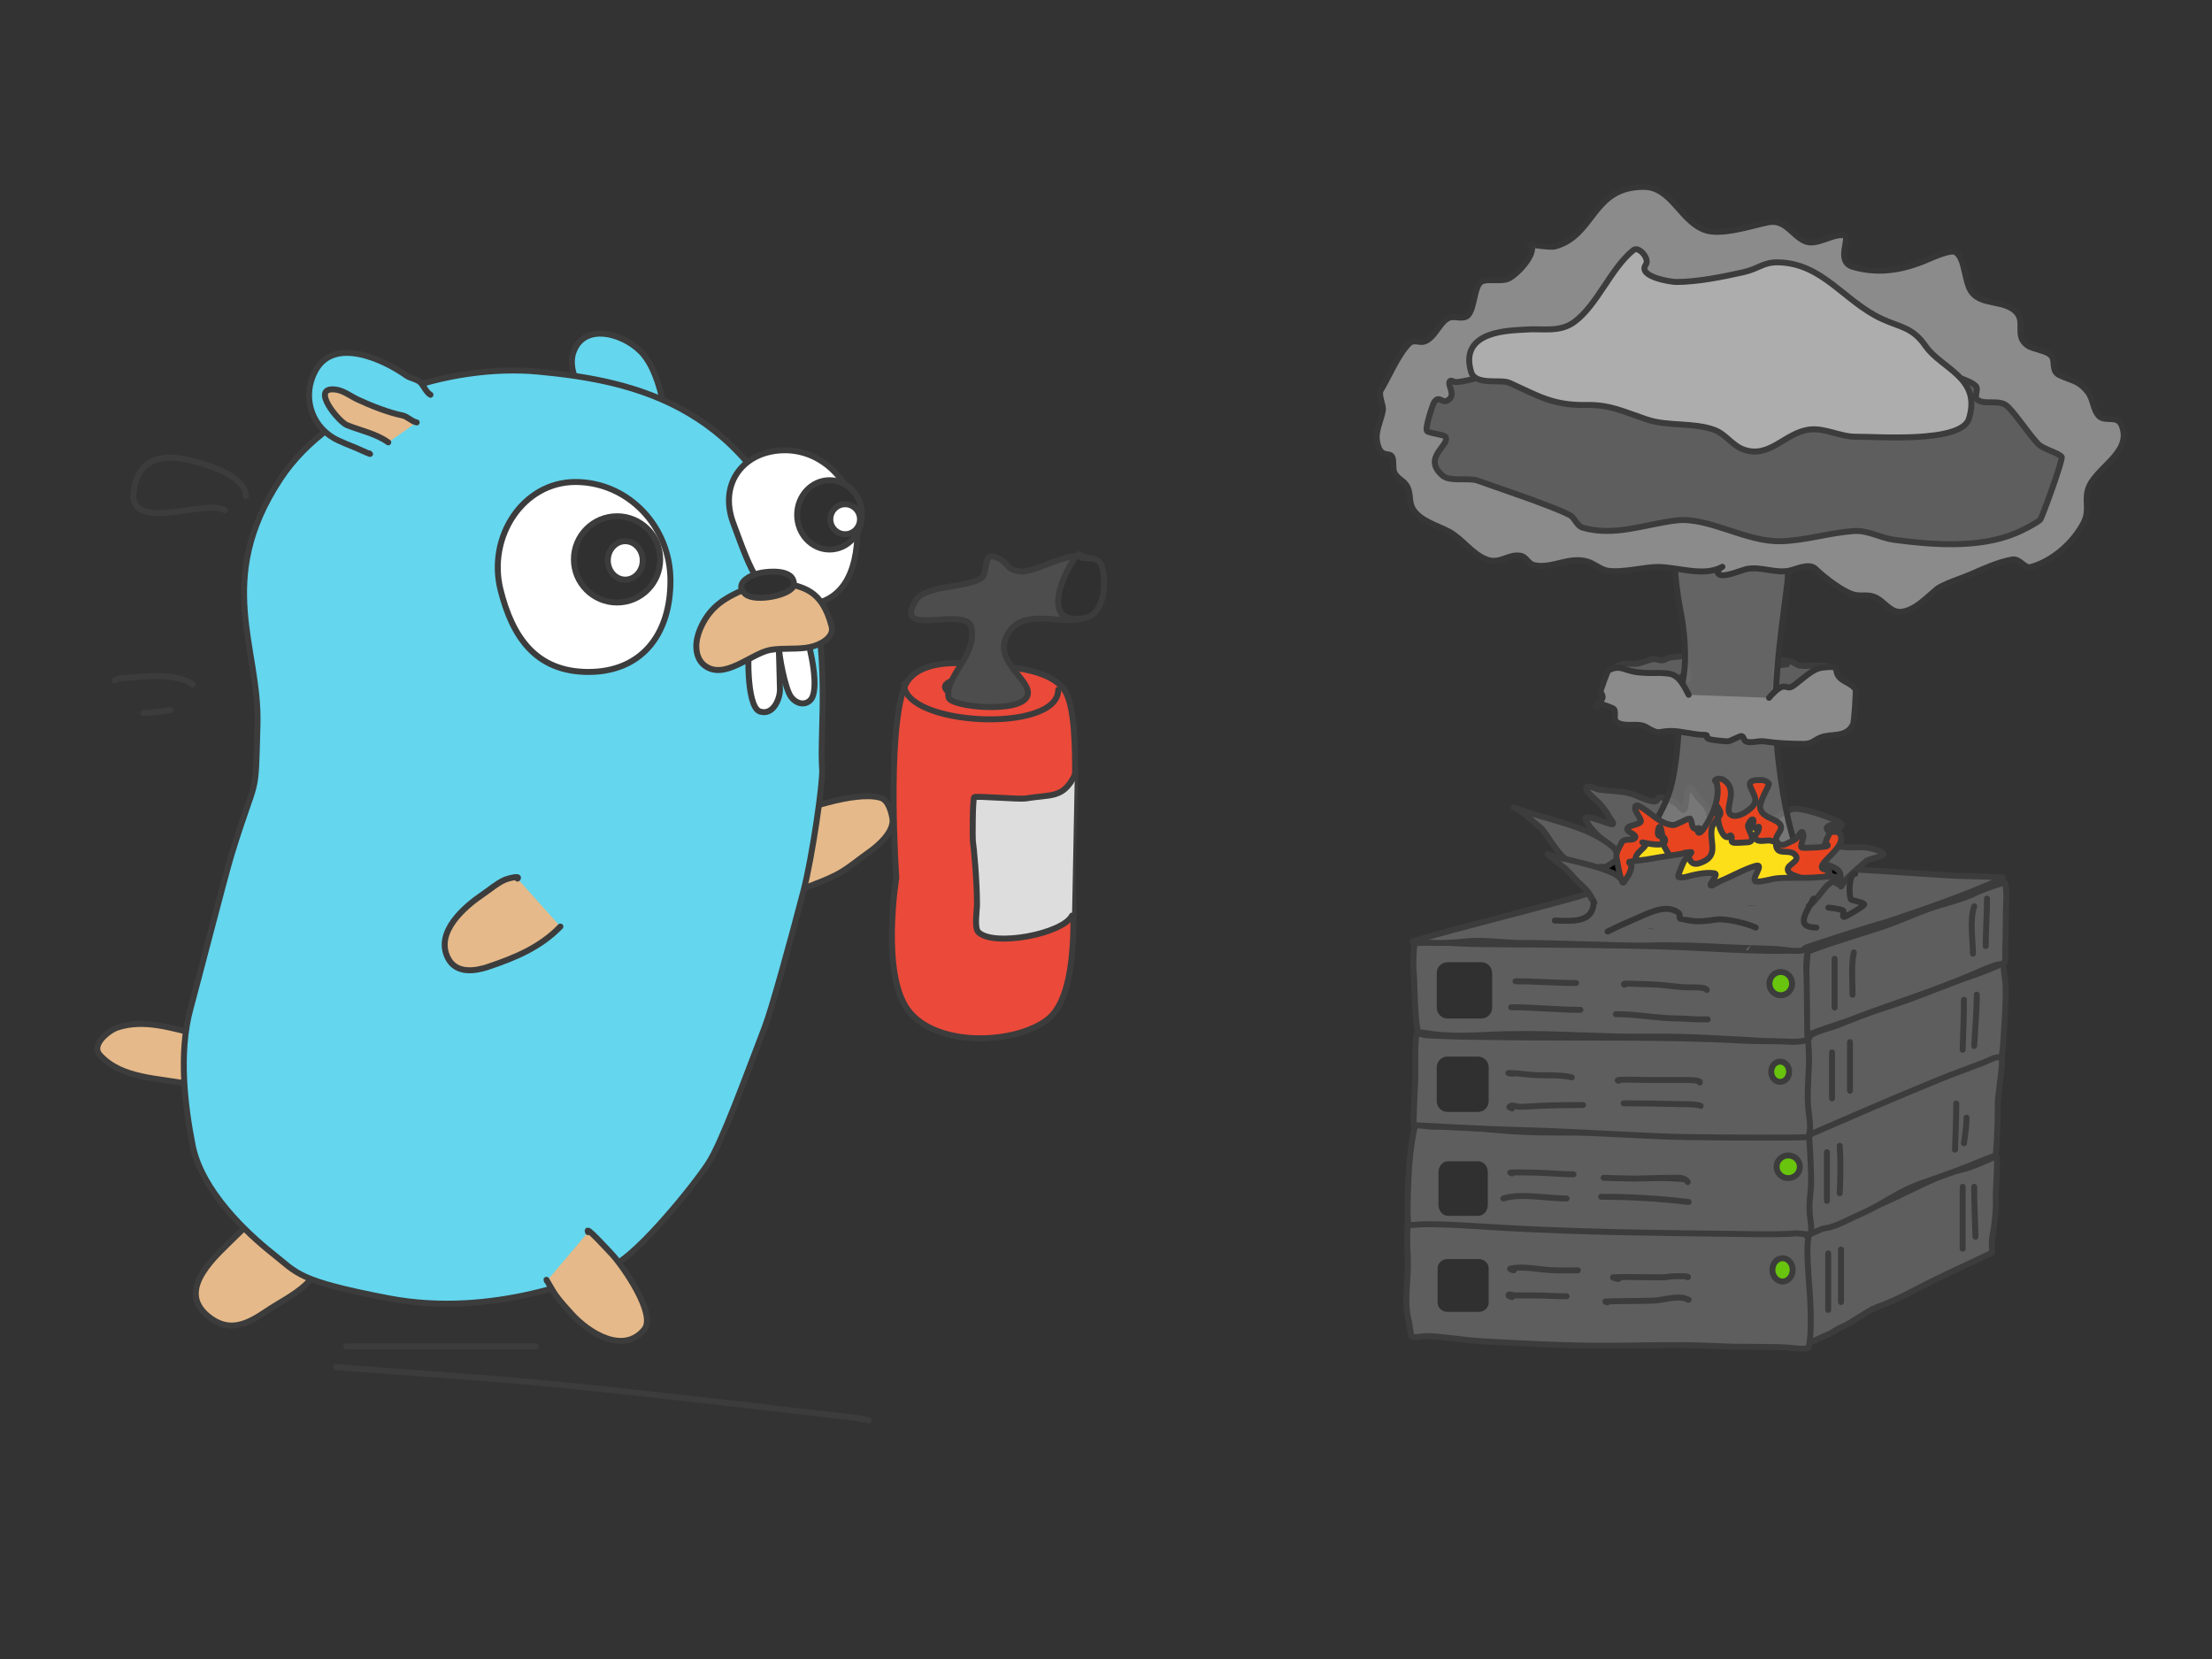 <?xml version="1.0" encoding="UTF-8" standalone="no"?>
<!DOCTYPE svg PUBLIC "-//W3C//DTD SVG 1.1//EN" "http://www.w3.org/Graphics/SVG/1.1/DTD/svg11.dtd">
<!-- Created with Vectornator (http://vectornator.io/) -->
<svg height="100%" stroke-miterlimit="10" style="fill-rule:nonzero;clip-rule:evenodd;stroke-linecap:round;stroke-linejoin:round;" version="1.1" viewBox="0 0 2224 1668" width="100%" xml:space="preserve" xmlns="http://www.w3.org/2000/svg" xmlns:vectornator="http://vectornator.io" xmlns:xlink="http://www.w3.org/1999/xlink">
<rect x="0" y="0" width="2224" height="1668" fill="#333333" stroke="none"/>
<defs/>
<clipPath id="ArtboardFrame">
<rect height="1668" width="2224" x="0" y="0"/>
</clipPath>
<g clip-path="url(#ArtboardFrame)" id="Layer-1" vectornator:layerName="Layer 1">
<path d="M1796.81 1259.83C1796.14 1258.98 1792.33 1253.26 1793.4 1253.09C1798.19 1252.34 1823.35 1236.03 1828.08 1234.99C1841.34 1232.08 1856.03 1221.67 1869.23 1218.27C1900.42 1210.24 1939.69 1183.53 1970.92 1176.4C1980.79 1174.15 1989.88 1170.09 1999.1 1166.09C1999.85 1165.76 2006.9 1162.26 2007.18 1162.58C2009.12 1164.74 2006.34 1197.47 2006.59 1202.79C2007.24 1216.98 2005.44 1232.05 2002.68 1245.99C2002.37 1247.53 2003.15 1259.04 2002.75 1259.41C2001.58 1260.46 1969.55 1274.98 1947.67 1285.63C1922.44 1297.92 1912.42 1304.82 1886.13 1314.67C1877.2 1318.02 1860.79 1330.76 1851.93 1334.13C1846.71 1336.12 1842.59 1340.01 1837.3 1342.03C1831.68 1344.17 1826.78 1347.14 1821.14 1349.05C1820.58 1349.24 1819.82 1350.25 1819.52 1349.75C1816.86 1345.26 1808.09 1334.76 1808.35 1329.84C1809.3 1312.28 1798.8 1298.21 1801.38 1280.44C1802.37 1273.65 1801.28 1265.51 1796.81 1259.83Z" fill="#5e5e5e" fill-rule="nonzero" opacity="1" stroke="#3c3c3c" stroke-linecap="round" stroke-linejoin="miter" stroke-width="6"/>
<path d="M1816.35 1155.93C1816.43 1155.17 1816.56 1144.04 1817.22 1143.65C1825.54 1138.77 1842.72 1106 1854.82 1101.13C1866.92 1096.25 1876.04 1087.05 1904.61 1081.79C1931.87 1076.77 1949.68 1068.75 1976.75 1058.43C1980.56 1056.98 2011.77 1057.52 2012.61 1061.86C2014.19 1070.04 2008.6 1100.91 2008.62 1109.05C2008.67 1137.96 2006.87 1161.35 2006.43 1161.75C2005.86 1162.26 2000.01 1163.77 1991.93 1167.28C1978.86 1172.95 1948.2 1184.1 1934.75 1188.66C1906.64 1198.18 1894.54 1210.49 1869.82 1220.99C1861.56 1224.5 1845.04 1233.96 1835.19 1234.83C1830.91 1235.21 1819.3 1241.61 1819.12 1241.6C1816.24 1241.44 1817.29 1230.2 1817.44 1227.32C1817.63 1223.91 1817.81 1220.5 1817.99 1217.09C1819.03 1197.83 1814.53 1174.96 1816.35 1155.93Z" fill="#5e5e5e" fill-rule="nonzero" opacity="1" stroke="#3c3c3c" stroke-linecap="round" stroke-linejoin="miter" stroke-width="6"/>
<path d="M266.337 1218.63C270.748 1210.8 242.279 1237.5 236.842 1243.02C218.951 1261.18 176.218 1295.7 208.669 1322.89C230.206 1340.94 248.703 1331.19 268.096 1318.13C281.362 1309.2 295.079 1302.77 307.022 1291.93C315.594 1284.16 321.656 1274.03 331.252 1267.57C333.672 1265.94 340.423 1255.02 338.746 1258" fill="#e5b989" fill-rule="nonzero" opacity="1" stroke="#3c3c3c" stroke-linecap="round" stroke-linejoin="miter" stroke-width="6"/>
<path d="M668.235 413.518C665.37 395.627 659.245 371.786 647.423 357.025C631.253 336.834 588.694 322.428 576.842 353.259C566.725 379.576 600.369 411.152 600.369 437.056" fill="#64d6ee" fill-rule="nonzero" opacity="1" stroke="#3c3c3c" stroke-linecap="round" stroke-linejoin="miter" stroke-width="6"/>
<path d="M201.463 1040.57C173.841 1034.26 145.76 1023.97 117.885 1033.14C110.098 1035.71 90.892 1050.1 100.364 1060.65C122.569 1085.39 161.445 1083.65 190.216 1090.22" fill="#e5b989" fill-rule="nonzero" opacity="1" stroke="#3c3c3c" stroke-linecap="round" stroke-linejoin="miter" stroke-width="6"/>
<path d="M746.127 838.895C758.842 838.895 769.533 828.532 781.417 823.83C802.845 815.351 859.772 794.532 885.478 802.174C892.996 804.409 896.156 816.107 897.242 822.888C899.366 836.147 882.795 850.485 873.715 856.784C862.828 864.336 852.828 873.3 841.139 879.381C823.372 888.625 803.984 893.162 786.847 903.861C776.22 910.496 762.525 911.137 751.556 917.985C748.637 919.807 732.346 926.53 737.983 924.575" fill="#e5b989" fill-rule="nonzero" opacity="1" stroke="#3c3c3c" stroke-linecap="round" stroke-linejoin="miter" stroke-width="6"/>
<path d="M193.67 1151.44C186.147 1113.1 179.136 1059.2 191.617 1013.75C198.62 988.243 226.495 879.741 232.662 859.595C258.679 774.611 256.819 808.088 258.883 727.62C260.853 650.787 215.139 583.402 281.524 482.091C334.408 401.385 453.755 365.517 540.929 373.616C639.645 382.787 755.989 408.466 810.635 575.38C836.141 653.284 823.732 736.378 826.612 773.291C827.61 786.073 816.67 861.734 807.839 895.81C795.626 942.938 775.853 1014.62 768.945 1032.59C749.498 1083.18 725.468 1149.36 712.106 1169.66C695.835 1194.39 643.269 1258.54 617.835 1271.77C594.449 1283.94 495.464 1325.53 390.428 1305.31C298.641 1287.64 299.595 1280.48 274.156 1260.36C248.163 1239.79 202.658 1197.25 193.67 1151.44Z" fill="#64d6ee" fill-rule="nonzero" opacity="1" stroke="#3c3c3c" stroke-linecap="round" stroke-linejoin="miter" stroke-width="6"/>
<path d="M520.3 883.373C523.566 879.998 510.817 883.012 506.646 884.995C499.041 888.61 492.532 894.368 485.51 899.111C467.628 911.189 436.594 937.243 450.638 963.717C458.946 979.377 477.839 976.457 490.934 972.035C517.475 963.07 543.055 952.659 563.424 931.602" fill="#e5b989" fill-rule="nonzero" opacity="1" stroke="#3c3c3c" stroke-linecap="round" stroke-linejoin="miter" stroke-width="6"/>
<path d="M371.318 455.833C375.443 458.282 362.435 452.325 358.061 450.399C353.728 448.491 341.518 443.988 335.301 440.298C311.61 426.237 303.932 396.793 317.185 372.59C336.156 337.947 386.388 361.797 408.562 377.657C412.398 380.401 419.482 381.177 422.817 384.657C426.286 388.277 428.468 394.34 432.803 396.912" fill="#64d6ee" fill-rule="nonzero" opacity="1" stroke="#3c3c3c" stroke-linecap="round" stroke-linejoin="miter" stroke-width="6"/>
<path d="M390.374 444.75C378.022 435.916 362.638 432.973 348.852 427.408C340.266 423.943 311.575 388.885 336.92 391.605C345.358 392.511 352.121 398.169 359.68 401.706C373.061 407.968 390.692 414.856 404.71 417.723C409.752 418.753 413.512 423.608 418.965 424.723" fill="#e5b989" fill-rule="nonzero" opacity="1" stroke="#3c3c3c" stroke-linecap="round" stroke-linejoin="miter" stroke-width="6"/>
<path d="M503.21 592.856C490.013 539.707 525.824 484.602 578.574 484.602C631.324 484.602 674.086 529.027 674.086 583.827C674.086 638.627 644.433 675.592 591.683 675.592C538.934 675.592 515.058 640.577 503.21 592.856Z" fill="#ffffff" fill-rule="nonzero" opacity="1" stroke="#3c3c3c" stroke-linecap="butt" stroke-linejoin="miter" stroke-width="6"/>
<path d="M577.025 562.415C577.025 538.476 596.442 519.07 620.393 519.07C644.344 519.07 663.761 538.476 663.761 562.415C663.761 586.354 644.344 605.761 620.393 605.761C596.442 605.761 577.025 586.354 577.025 562.415Z" fill="#303030" fill-rule="nonzero" opacity="1" stroke="#3c3c3c" stroke-linecap="butt" stroke-linejoin="miter" stroke-width="6"/>
<path d="M611.1 563.46C611.1 552.788 618.959 544.137 628.653 544.137C638.348 544.137 646.207 552.788 646.207 563.46C646.207 574.131 638.348 582.782 628.653 582.782C618.959 582.782 611.1 574.131 611.1 563.46Z" fill="#ffffff" fill-rule="nonzero" opacity="1" stroke="#3c3c3c" stroke-linecap="butt" stroke-linejoin="miter" stroke-width="6"/>
<path d="M737.263 526.001C721.916 484.786 749.053 452.694 789.283 452.694C829.513 452.694 862.126 488.525 862.126 532.725C862.126 576.925 846.028 608.274 805.798 608.274C765.568 608.274 754.871 573.287 737.263 526.001Z" fill="#ffffff" fill-rule="nonzero" opacity="1" stroke="#3c3c3c" stroke-linecap="butt" stroke-linejoin="miter" stroke-width="6"/>
<path d="M801.499 517.66C801.499 498.42 816.084 482.823 834.075 482.823C852.066 482.823 866.65 498.42 866.65 517.66C866.65 536.9 852.066 552.498 834.075 552.498C816.084 552.498 801.499 536.9 801.499 517.66Z" fill="#303030" fill-rule="nonzero" opacity="1" stroke="#3c3c3c" stroke-linecap="butt" stroke-linejoin="miter" stroke-width="6"/>
<path d="M834.822 522.04C834.822 513.72 841.507 506.976 849.753 506.976C857.999 506.976 864.683 513.72 864.683 522.04C864.683 530.36 857.999 537.105 849.753 537.105C841.507 537.105 834.822 530.36 834.822 522.04Z" fill="#ffffff" fill-rule="nonzero" opacity="1" stroke="#3c3c3c" stroke-linecap="butt" stroke-linejoin="miter" stroke-width="6"/>
<path d="M754.48 650.107C751.618 645.306 749.673 710.589 763.915 715.323C777.251 719.755 784.314 702.719 784.178 693.111C784.083 686.438 782.991 646.663 782.813 645.887" fill="#ffffff" fill-rule="nonzero" opacity="1" stroke="#3c3c3c" stroke-linecap="round" stroke-linejoin="miter" stroke-width="6"/>
<path d="M782.747 644.613C782.747 659.818 789.709 692.503 794.93 700.04C800.151 707.578 809.087 709.803 814.824 703.834C824.49 693.776 814.732 651.503 810.785 639.878" fill="#ffffff" fill-rule="nonzero" opacity="1" stroke="#3c3c3c" stroke-linecap="round" stroke-linejoin="miter" stroke-width="6"/>
<path d="M742.893 595.065C729.71 601.346 714.998 609.232 705.439 629.098C695.628 649.489 701.062 662.992 707.668 668.492C727.63 685.108 755.327 656.774 774.629 653.427C787.57 651.183 801.523 653.291 814.444 650.602C824.769 648.454 838.969 640.829 836.161 629.888C826.455 592.068 806.572 590.023 785.488 585.635C780.772 584.654 748.217 592.527 742.893 595.065Z" fill="#e5b989" fill-rule="nonzero" opacity="1" stroke="#3c3c3c" stroke-linecap="round" stroke-linejoin="miter" stroke-width="6"/>
<path d="M769.127 575.292C754.676 576.76 736.941 586.658 749.554 597.425C759.58 605.985 797.922 598.099 798.183 587.56C798.593 571.014 770.08 575.195 769.127 575.292Z" fill="#303030" fill-rule="nonzero" opacity="1" stroke="#3c3c3c" stroke-linecap="round" stroke-linejoin="miter" stroke-width="6"/>
<path d="M549.84 1287.82C547.424 1282.73 555.388 1297.61 558.664 1302.14C563.534 1308.88 569.193 1314.96 574.739 1321.1C591.91 1340.1 626.95 1362.21 647.804 1336.6C660.179 1321.41 626.183 1272.43 614.615 1260.32C611.187 1256.73 587.324 1230.52 591.278 1238.84" fill="#e5b989" fill-rule="nonzero" opacity="1" stroke="#3c3c3c" stroke-linecap="round" stroke-linejoin="miter" stroke-width="6"/>
<path d="M247.272 498.742C247.272 484.634 226.018 473.911 214.904 470.027C189.644 461.199 148.109 447.79 136.474 484.384C118.188 541.902 207.643 500.193 226.108 513.099" fill="none" opacity="1" stroke="#3c3c3c" stroke-linecap="round" stroke-linejoin="miter" stroke-width="6"/>
<path d="M193.741 688C176.396 675.877 144.736 680.441 126.515 681.474C118.8 681.911 119.819 681.721 115.311 684.085" fill="none" opacity="1" stroke="#3c3c3c" stroke-linecap="round" stroke-linejoin="miter" stroke-width="6"/>
<path d="M143.944 716.715C153.111 716.715 162.215 715.111 171.332 714.105" fill="none" opacity="1" stroke="#3c3c3c" stroke-linecap="round" stroke-linejoin="miter" stroke-width="6"/>
<path d="M348.11 1353.67C411.601 1353.67 475.092 1353.67 538.582 1353.67" fill="none" opacity="1" stroke="#3c3c3c" stroke-linecap="round" stroke-linejoin="miter" stroke-width="6"/>
<path d="M341.886 1374.55C340.641 1374.55 336.91 1374.45 338.151 1374.55C410.349 1380.31 482.672 1384.48 554.766 1391.52C656.565 1401.45 758.138 1413.8 859.771 1425.46C864.383 1425.98 868.9 1427.2 873.465 1428.07" fill="none" opacity="1" stroke="#3c3c3c" stroke-linecap="round" stroke-linejoin="miter" stroke-width="6"/>
<path d="M1820.24 955.992C1819.44 956.212 1817.06 956.941 1817.83 956.651C1824.78 954.065 1831.72 951.437 1838.76 949.099C1855.57 943.515 1872.49 938.3 1889.35 932.887C1909.31 926.48 1920.46 920.5 1940.11 913.528C1952.95 908.972 1975.59 903.76 1987.56 897.146C1990.49 895.525 2014.11 886.989 2015.69 887.615C2016.86 888.075 2017.38 900.183 2017.25 902.693C2016.32 919.801 2016.96 937.377 2016.02 954.712C2015.85 957.795 2017.18 967.232 2014.47 968.834C2013.18 969.598 2008.83 969.546 2007.3 970.026C1999.02 972.633 1991.09 976.301 1983.1 979.769C1944.32 996.612 1904.05 1008.51 1864.72 1023.89C1853.09 1028.44 1827.91 1035.72 1815.43 1041.65" fill="#5e5e5e" fill-rule="nonzero" opacity="1" stroke="#3c3c3c" stroke-linecap="round" stroke-linejoin="miter" stroke-width="6"/>
<path d="M1819 1044.03C1816.91 1039.21 1840.21 1033.58 1845.12 1031.69C1865.91 1023.72 1876.48 1018.93 1897.7 1012.25C1928.18 1002.66 1957.61 989.485 1987.87 979.237C1996.63 976.267 2003.81 973.08 2012.07 969.493C2012.61 969.259 2013.21 968.44 2013.68 968.791C2014.01 969.036 2016.42 988.947 2016.47 990.249C2017.15 1008.67 2015.24 1027.73 2014.25 1046.16C2014.11 1048.74 2013.44 1061.11 2011.78 1062.6C2010.59 1063.67 2008.56 1062.71 2007.02 1063.13C2002.25 1064.44 1997.91 1066.95 1993.3 1068.71C1978.24 1074.45 1963.11 1079.89 1948.17 1086C1903.1 1104.45 1858.81 1123.67 1814.9 1142.74" fill="#5e5e5e" fill-rule="nonzero" opacity="1" stroke="#3c3c3c" stroke-linecap="round" stroke-linejoin="miter" stroke-width="6"/>
<path d="M1419.08 1218.97C1430.79 1218.35 1456.91 1213.46 1473.48 1213.56C1490.05 1213.66 1543.42 1209.99 1578.42 1211.87C1639.16 1215.15 1658.39 1223.71 1719.22 1224.35C1737.4 1224.54 1784.42 1222.33 1802.56 1222.01C1805.45 1221.96 1815.81 1243.01 1818.08 1244.71C1818.5 1245.03 1818.13 1245.78 1818 1246.29C1816.14 1253.51 1818.24 1283.16 1818.92 1290.82C1819.9 1302 1822.34 1339.39 1818.48 1354.43C1817.63 1357.75 1800.39 1355.03 1797.15 1354.86C1773.99 1353.61 1750.86 1354.73 1727.78 1353.48C1685.71 1351.21 1643.66 1353.34 1601.54 1352.99C1564.74 1352.68 1528.06 1350.6 1491.29 1348.62C1472.56 1347.61 1454.32 1344.26 1435.55 1343.25C1433.23 1343.12 1421 1345.4 1419.72 1343.97C1417.87 1341.91 1417.43 1331.85 1416.6 1328.81C1410.93 1308.16 1416.4 1286.83 1415.43 1265.63C1415.06 1257.68 1413.17 1219.28 1419.08 1218.97Z" fill="#5e5e5e" fill-rule="nonzero" opacity="1" stroke="#3c3c3c" stroke-linecap="round" stroke-linejoin="miter" stroke-width="6"/>
<path d="M1416.56 1231.39C1414.54 1230.54 1415.38 1207.14 1415.61 1197.94C1416.12 1177.24 1417.84 1151.95 1422.67 1131.63C1423.39 1128.62 1431.28 1132.88 1439.79 1132.77C1462.62 1132.48 1485.53 1134.32 1508.25 1136.46C1557.12 1141.06 1609.17 1136.36 1658.03 1141.04C1680.88 1143.23 1705.24 1141.83 1728.25 1143.07C1753.43 1144.43 1770.95 1141.52 1796.13 1142.88C1803.26 1143.27 1811.6 1140.16 1818.45 1138.83C1818.96 1138.74 1821.56 1179.94 1820.8 1192.55C1820.04 1205.17 1818.67 1207.72 1819.66 1221.73C1819.87 1224.61 1822.58 1238.5 1820.04 1240.79C1819.3 1241.45 1810.48 1240.46 1809.64 1240.31C1805.56 1239.58 1803.31 1240.37 1799.37 1240.55C1780.26 1241.42 1760.19 1240.79 1740.97 1240.55C1660.5 1239.57 1595.17 1239 1514.79 1234.67C1492.09 1233.45 1453.31 1230.39 1430.56 1230.92C1424.34 1231.06 1418.57 1232.24 1416.56 1231.39Z" fill="#5e5e5e" fill-rule="nonzero" opacity="1" stroke="#3c3c3c" stroke-linecap="round" stroke-linejoin="miter" stroke-width="6"/>
<path d="M1421.12 1131.25C1421.12 1131.25 1422.18 1096.42 1422.72 1090.4C1423.51 1081.49 1421.97 1042.77 1424.49 1039.4C1424.81 1038.98 1425.54 1039.45 1426.06 1039.48C1433.41 1039.88 1428.72 1040.63 1436.06 1041.02C1462.09 1042.43 1488.06 1042.54 1514.09 1042.86C1593.59 1043.84 1672.67 1041.95 1752.24 1046.24C1775.59 1047.5 1801.01 1046.51 1817.02 1044.99C1818.85 1044.82 1818.93 1068 1818.76 1071.13C1817.68 1091.3 1816.85 1106.54 1818.58 1118.47C1820.3 1130.4 1820.67 1140.06 1817.25 1143.14C1816.02 1144.24 1723.03 1143.71 1693.97 1143.22C1656.8 1142.6 1574.76 1137.35 1537.58 1136.46C1489.56 1135.31 1421.12 1131.25 1421.12 1131.25Z" fill="#5e5e5e" fill-rule="nonzero" opacity="1" stroke="#3c3c3c" stroke-linecap="round" stroke-linejoin="miter" stroke-width="6"/>
<path d="M1430.08 1038.12C1428.79 1037.89 1426.64 1039.13 1426.15 1037.91C1422.02 1027.52 1422.25 983.91 1421.46 978.468C1420.36 970.808 1421.7 945.244 1423.02 947.35C1424.34 949.456 1435.33 946.781 1441.36 947.106C1460.63 948.145 1471.39 949.069 1490.73 949.271C1566.35 950.059 1642.13 949.544 1717.77 953.623C1742.35 954.948 1767.23 956.158 1791.82 956.038C1795.42 956.02 1814.83 954.126 1817.13 955.035C1818.6 955.613 1816.96 958.183 1816.88 959.756C1816.62 964.515 1815.73 969.924 1816.07 974.707C1816.92 986.748 1816.79 1037.33 1817.2 1044.6C1817.34 1047.05 1803.78 1047.56 1801.86 1047.46C1791.37 1046.89 1780.87 1046.99 1770.38 1046.43C1738.56 1044.71 1696.7 1041.84 1664.85 1042.31C1611.44 1043.11 1568.42 1038.69 1515.05 1039.76C1482.74 1040.41 1462.22 1043.75 1430.08 1038.12Z" fill="#5e5e5e" fill-rule="nonzero" opacity="1" stroke="#3c3c3c" stroke-linecap="round" stroke-linejoin="miter" stroke-width="6"/>
<path d="M1421.09 946.224C1460.33 934.039 1569.95 907.39 1597.23 898.15C1604.28 895.761 1706.62 868.342 1714.06 866.903C1727.51 864.301 1766.98 869.899 1780.66 869.661C1818.1 869.008 1833.18 872.493 1870.51 874.506C1901.92 876.2 1933.07 878.714 1964.48 880.408C1977.05 881.086 1989.48 880.922 2001.96 881.595C2002.48 881.623 2013.61 882.223 2013.61 882.223C2013.51 883.95 1993.92 891.585 1991.35 892.704C1966.23 903.616 1898.67 926.888 1890.1 928.963C1881.06 931.153 1831.17 947.456 1816.24 952.514C1814 953.274 1814.24 955.165 1811.9 955.618C1804.23 957.102 1793.91 954.647 1786.11 954.227C1769.86 953.351 1753.4 953.298 1736.98 952.412C1711 951.011 1683.99 949.879 1657.81 950.646C1635.3 951.304 1552.07 947.698 1533.62 948.121C1514.04 948.569 1493.07 944.382 1473.63 946.554C1461.97 947.858 1447.79 948.498 1436.02 947.863C1432.16 947.655 1416.54 947.633 1421.09 946.224Z" fill="#5e5e5e" fill-rule="nonzero" opacity="1" stroke="#3c3c3c" stroke-linecap="round" stroke-linejoin="miter" stroke-width="6"/>
<path d="M1779 988.937C1779 982.465 1784.11 977.219 1790.42 977.219C1796.72 977.219 1801.83 982.465 1801.83 988.937C1801.83 995.408 1796.72 1000.65 1790.42 1000.65C1784.11 1000.65 1779 995.408 1779 988.937Z" fill="#68c40c" fill-rule="nonzero" opacity="1" stroke="#3c3c3c" stroke-linecap="round" stroke-linejoin="miter" stroke-width="6"/>
<path d="M1786.21 1173.11C1786.21 1166.8 1791.46 1161.69 1797.93 1161.69C1804.4 1161.69 1809.65 1166.8 1809.65 1173.11C1809.65 1179.41 1804.4 1184.52 1797.93 1184.52C1791.46 1184.52 1786.21 1179.41 1786.21 1173.11Z" fill="#68c40c" fill-rule="nonzero" opacity="1" stroke="#3c3c3c" stroke-linecap="round" stroke-linejoin="miter" stroke-width="6"/>
<path d="M1780.8 1077.57C1780.8 1071.92 1784.84 1067.35 1789.82 1067.35C1794.79 1067.35 1798.83 1071.92 1798.83 1077.57C1798.83 1083.21 1794.79 1087.78 1789.82 1087.78C1784.84 1087.78 1780.8 1083.21 1780.8 1077.57Z" fill="#68c40c" fill-rule="nonzero" opacity="1" stroke="#3c3c3c" stroke-linecap="round" stroke-linejoin="miter" stroke-width="6"/>
<path d="M1782.01 1276.76C1782.01 1270.29 1786.58 1265.04 1792.22 1265.04C1797.86 1265.04 1802.43 1270.29 1802.43 1276.76C1802.43 1283.23 1797.86 1288.48 1792.22 1288.48C1786.58 1288.48 1782.01 1283.23 1782.01 1276.76Z" fill="#68c40c" fill-rule="nonzero" opacity="1" stroke="#3c3c3c" stroke-linecap="round" stroke-linejoin="miter" stroke-width="6"/>
<path d="M1455.35 967.463L1489.41 967.463C1495.38 967.463 1500.22 972.304 1500.22 978.274L1500.22 1013.21C1500.22 1019.18 1495.38 1024.02 1489.41 1024.02L1455.35 1024.02C1449.38 1024.02 1444.54 1019.18 1444.54 1013.21L1444.54 978.274C1444.54 972.304 1449.38 967.463 1455.35 967.463Z" fill="#303030" fill-rule="nonzero" opacity="1" stroke="none"/>
<path d="M1455.35 1062.3L1485.93 1062.3C1491.9 1062.3 1496.74 1067.14 1496.74 1073.11L1496.74 1107.18C1496.74 1113.15 1491.9 1117.99 1485.93 1117.99L1455.35 1117.99C1449.38 1117.99 1444.54 1113.15 1444.54 1107.18L1444.54 1073.11C1444.54 1067.14 1449.38 1062.3 1455.35 1062.3Z" fill="#303030" fill-rule="nonzero" opacity="1" stroke="none"/>
<path d="M1455.76 1167.59L1486.39 1167.59C1491.63 1167.59 1495.87 1172.5 1495.87 1178.57L1495.87 1211.42C1495.87 1217.48 1491.63 1222.4 1486.39 1222.4L1455.76 1222.4C1450.52 1222.4 1446.28 1217.48 1446.28 1211.42L1446.28 1178.57C1446.28 1172.5 1450.52 1167.59 1455.76 1167.59Z" fill="#303030" fill-rule="nonzero" opacity="1" stroke="none"/>
<path d="M1455.22 1265.91L1486.93 1265.91C1492.35 1265.91 1496.74 1270.06 1496.74 1275.19L1496.74 1309.69C1496.74 1314.82 1492.35 1318.98 1486.93 1318.98L1455.22 1318.98C1449.8 1318.98 1445.41 1314.82 1445.41 1309.69L1445.41 1275.19C1445.41 1270.06 1449.8 1265.91 1455.22 1265.91Z" fill="#303030" fill-rule="nonzero" opacity="1" stroke="none"/>
<path d="M1519.37 1012.71C1543.12 1012.71 1565.5 1015.32 1588.97 1015.32" fill="#303030" fill-rule="nonzero" opacity="1" stroke="#3c3c3c" stroke-linecap="round" stroke-linejoin="miter" stroke-width="6"/>
<path d="M1624.65 1019.67C1645.85 1019.67 1667.22 1024.02 1688.16 1024.02C1694.97 1024.02 1701.51 1024.89 1708.18 1024.89C1709.79 1024.89 1720.23 1024.89 1716.01 1024.89" fill="#303030" fill-rule="nonzero" opacity="1" stroke="#3c3c3c" stroke-linecap="round" stroke-linejoin="miter" stroke-width="6"/>
<path d="M1523.72 986.605C1544.06 986.605 1564.38 988.346 1584.62 988.346" fill="#303030" fill-rule="nonzero" opacity="1" stroke="#3c3c3c" stroke-linecap="round" stroke-linejoin="miter" stroke-width="6"/>
<path d="M1633.35 990.086C1629.97 988.395 1640.88 989.124 1644.66 989.216C1652.2 989.4 1659.75 989.629 1667.28 990.086C1677.4 990.699 1687.59 992.696 1697.74 992.696C1701.5 992.696 1714.43 992.149 1716.01 995.306" fill="#303030" fill-rule="nonzero" opacity="1" stroke="#3c3c3c" stroke-linecap="round" stroke-linejoin="miter" stroke-width="6"/>
<path d="M1520.24 1114.51C1519.37 1113.93 1516.89 1113.51 1517.63 1112.77C1520.09 1110.31 1524.59 1112.77 1528.07 1112.77C1534.45 1112.77 1540.83 1112.2 1547.21 1111.9C1561.84 1111.2 1576.98 1111.03 1591.58 1111.03" fill="#303030" fill-rule="nonzero" opacity="1" stroke="#3c3c3c" stroke-linecap="round" stroke-linejoin="miter" stroke-width="6"/>
<path d="M1521.11 1079.71C1519.66 1079.42 1515.28 1078.84 1516.76 1078.84C1523.61 1078.84 1531.75 1079.9 1538.51 1080.58C1551.99 1081.92 1567.2 1079.92 1580.27 1083.19" fill="#303030" fill-rule="nonzero" opacity="1" stroke="#3c3c3c" stroke-linecap="round" stroke-linejoin="miter" stroke-width="6"/>
<path d="M1627.26 1086.67C1621.6 1084.78 1648.7 1085.8 1652.49 1085.8C1665.25 1085.8 1678.01 1085.8 1690.77 1085.8C1694.37 1085.8 1710.45 1085.59 1709.05 1088.41" fill="#303030" fill-rule="nonzero" opacity="1" stroke="#3c3c3c" stroke-linecap="round" stroke-linejoin="miter" stroke-width="6"/>
<path d="M1632.48 1109.29C1651.62 1109.29 1670.77 1109.66 1689.9 1110.16C1692.12 1110.22 1705.98 1109.93 1709.92 1111.9" fill="#303030" fill-rule="nonzero" opacity="1" stroke="#3c3c3c" stroke-linecap="round" stroke-linejoin="miter" stroke-width="6"/>
<path d="M1520.24 1179.77C1519.66 1179.48 1517.85 1178.93 1518.5 1178.9C1525.16 1178.58 1531.84 1178.9 1538.51 1178.9C1553 1178.9 1567.81 1180.64 1582.01 1180.64" fill="#303030" fill-rule="nonzero" opacity="1" stroke="#3c3c3c" stroke-linecap="round" stroke-linejoin="miter" stroke-width="6"/>
<path d="M1511.53 1205C1528.4 1199.38 1555.95 1205 1575.05 1205" fill="#303030" fill-rule="nonzero" opacity="1" stroke="#3c3c3c" stroke-linecap="round" stroke-linejoin="miter" stroke-width="6"/>
<path d="M1613.34 1184.12C1606.15 1184.12 1638.15 1185.06 1642.92 1184.99C1657.71 1184.75 1672.5 1184.12 1687.29 1184.12C1690.66 1184.12 1695.32 1185.37 1696.87 1188.47" fill="#303030" fill-rule="nonzero" opacity="1" stroke="#3c3c3c" stroke-linecap="round" stroke-linejoin="miter" stroke-width="6"/>
<path d="M1609.86 1203.26C1639.06 1203.26 1668.64 1205.06 1697.74 1208.48" fill="#303030" fill-rule="nonzero" opacity="1" stroke="#3c3c3c" stroke-linecap="round" stroke-linejoin="miter" stroke-width="6"/>
<path d="M1521.98 1277.22C1520.68 1277.22 1517.22 1275.73 1518.5 1275.48C1533.01 1272.57 1548.07 1276.9 1562.87 1277.22C1570.69 1277.38 1578.54 1277.22 1586.36 1277.22" fill="#303030" fill-rule="nonzero" opacity="1" stroke="#3c3c3c" stroke-linecap="round" stroke-linejoin="miter" stroke-width="6"/>
<path d="M1520.24 1304.19C1519.08 1303.61 1517.34 1303.61 1516.76 1302.45C1515.72 1300.37 1521.4 1302.45 1523.72 1302.45C1529.52 1302.45 1535.32 1302.45 1541.12 1302.45C1552.44 1302.45 1563.69 1303.32 1575.05 1303.32" fill="#303030" fill-rule="nonzero" opacity="1" stroke="#3c3c3c" stroke-linecap="round" stroke-linejoin="miter" stroke-width="6"/>
<path d="M1627.26 1285.92C1625.42 1285.92 1620.2 1284.24 1622.04 1284.18C1639.14 1283.56 1656.26 1284.43 1673.37 1284.18C1675.71 1284.14 1678 1283.49 1680.33 1283.31C1683.92 1283.03 1699.56 1282.83 1696.87 1284.18" fill="#303030" fill-rule="nonzero" opacity="1" stroke="#3c3c3c" stroke-linecap="round" stroke-linejoin="miter" stroke-width="6"/>
<path d="M1615.95 1309.41C1615.37 1309.12 1613.56 1308.57 1614.21 1308.54C1630.15 1307.94 1646.12 1308.23 1662.06 1307.67C1673.95 1307.25 1687.1 1301.48 1697.74 1306.8" fill="#303030" fill-rule="nonzero" opacity="1" stroke="#3c3c3c" stroke-linecap="round" stroke-linejoin="miter" stroke-width="6"/>
<path d="M1844.56 964.031C1844.56 980.341 1844.56 996.651 1844.56 1012.96" fill="#303030" fill-rule="nonzero" opacity="1" stroke="#3c3c3c" stroke-linecap="round" stroke-linejoin="miter" stroke-width="6"/>
<path d="M1863.87 957.592C1861.09 971.488 1862.59 985.914 1862.59 1000.08" fill="#303030" fill-rule="nonzero" opacity="1" stroke="#3c3c3c" stroke-linecap="round" stroke-linejoin="miter" stroke-width="6"/>
<path d="M1841.98 1058.03C1841.98 1073.48 1841.98 1088.93 1841.98 1104.38" fill="#303030" fill-rule="nonzero" opacity="1" stroke="#3c3c3c" stroke-linecap="round" stroke-linejoin="miter" stroke-width="6"/>
<path d="M1860.01 1047.73C1860.01 1064.04 1860.01 1080.35 1860.01 1096.66" fill="#303030" fill-rule="nonzero" opacity="1" stroke="#3c3c3c" stroke-linecap="round" stroke-linejoin="miter" stroke-width="6"/>
<path d="M1984.91 911.237C1980.09 925.708 1983.62 943.539 1983.62 958.88" fill="#303030" fill-rule="nonzero" opacity="1" stroke="#3c3c3c" stroke-linecap="round" stroke-linejoin="miter" stroke-width="6"/>
<path d="M1997.79 903.512C1997.79 919.411 1996.5 935.251 1996.5 951.154" fill="#303030" fill-rule="nonzero" opacity="1" stroke="#3c3c3c" stroke-linecap="round" stroke-linejoin="miter" stroke-width="6"/>
<path d="M1974.61 1005.24C1974.61 1021.98 1973.78 1038.71 1973.32 1055.45" fill="#303030" fill-rule="nonzero" opacity="1" stroke="#3c3c3c" stroke-linecap="round" stroke-linejoin="miter" stroke-width="6"/>
<path d="M1987.49 1000.08C1987.49 1017.27 1985.82 1034.42 1984.91 1051.59" fill="#303030" fill-rule="nonzero" opacity="1" stroke="#3c3c3c" stroke-linecap="round" stroke-linejoin="miter" stroke-width="6"/>
<path d="M1966.88 1109.53C1966.88 1124.99 1966.1 1140.44 1965.6 1155.89" fill="#303030" fill-rule="nonzero" opacity="1" stroke="#3c3c3c" stroke-linecap="round" stroke-linejoin="miter" stroke-width="6"/>
<path d="M1977.19 1123.7C1977.19 1132.33 1975.75 1140.9 1974.61 1149.45" fill="#303030" fill-rule="nonzero" opacity="1" stroke="#3c3c3c" stroke-linecap="round" stroke-linejoin="miter" stroke-width="6"/>
<path d="M1836.83 1158.46C1836.83 1174.77 1836.83 1191.08 1836.83 1207.39" fill="#303030" fill-rule="nonzero" opacity="1" stroke="#3c3c3c" stroke-linecap="round" stroke-linejoin="miter" stroke-width="6"/>
<path d="M1849.71 1152.03C1850.77 1167.87 1850.43 1183.8 1849.71 1199.67" fill="#303030" fill-rule="nonzero" opacity="1" stroke="#3c3c3c" stroke-linecap="round" stroke-linejoin="miter" stroke-width="6"/>
<path d="M1838.12 1260.19C1838.12 1279.07 1838.12 1297.96 1838.12 1316.84C1838.12 1317.7 1838.12 1315.13 1838.12 1314.27" fill="#303030" fill-rule="nonzero" opacity="1" stroke="#3c3c3c" stroke-linecap="round" stroke-linejoin="miter" stroke-width="6"/>
<path d="M1851 1256.32C1851 1273.92 1851 1291.52 1851 1309.12" fill="#303030" fill-rule="nonzero" opacity="1" stroke="#3c3c3c" stroke-linecap="round" stroke-linejoin="miter" stroke-width="6"/>
<path d="M1973.32 1193.23C1973.32 1213.83 1973.32 1234.44 1973.32 1255.04C1973.32 1257.18 1973.32 1250.75 1973.32 1248.6" fill="#303030" fill-rule="nonzero" opacity="1" stroke="#3c3c3c" stroke-linecap="round" stroke-linejoin="miter" stroke-width="6"/>
<path d="M1984.91 1193.23C1984.91 1209.98 1985.69 1226.71 1986.2 1243.45" fill="#303030" fill-rule="nonzero" opacity="1" stroke="#3c3c3c" stroke-linecap="round" stroke-linejoin="miter" stroke-width="6"/>
<path d="M1680.14 660.971C1677.06 660.971 1674.18 663.908 1670.73 663.908C1667.82 663.908 1664.76 662.248 1661.92 662.721C1656.37 663.646 1649.84 667.209 1644.33 667.439C1640.22 667.61 1636.03 666.704 1631.98 667.439C1629.4 667.909 1626.68 668.987 1624.92 670.939C1624.27 671.667 1625.85 672.829 1626.7 673.314C1632.79 676.792 1641 684.083 1646.08 689.158C1649.3 692.384 1650.61 698.257 1655.48 699.721C1667.83 703.423 1680.22 706.224 1692.8 708.502C1691.42 705.71 1690.5 702.679 1689.95 698.627C1689.55 695.639 1689.31 692.729 1688.95 687.096C1688.67 682.624 1690.97 675.433 1695.84 682.123C1700.7 688.813 1696.19 671.116 1695.16 669.053C1694.52 667.78 1694.19 660.983 1694 659.648C1692.36 659.431 1681.65 660.971 1680.14 660.971ZM1791.83 663.564C1791.66 665.07 1791.43 666.255 1791.2 667.752C1791.37 668.012 1803.19 667.566 1791.73 668.471C1780.27 669.375 1787.09 677.592 1784.1 689.914C1782.95 694.683 1788.83 705.898 1787.3 709.596C1786.47 711.577 1785.61 713.259 1784.7 714.814C1784.7 714.825 1784.7 714.835 1784.7 714.846C1784.55 717.458 1784.54 720 1784.48 722.564C1786.69 722.531 1788.9 722.401 1791.11 722.033C1798.15 720.859 1805.9 719.326 1812.83 717.346C1822.26 714.65 1824.34 708.255 1831.02 703.252C1840.19 696.373 1855 682.022 1841.02 671.533C1835.33 667.269 1816.37 670.604 1809.3 669.189C1806.11 668.551 1803.64 665.727 1800.48 665.096C1797.37 664.473 1794.63 664.126 1791.83 663.564Z" fill="#5e5e5e" fill-rule="nonzero" opacity="1" stroke="#3c3c3c" stroke-linecap="round" stroke-linejoin="miter" stroke-width="6"/>
<path d="M1592.27 920.581C1592.27 921.248 1592.27 921.915 1592.27 922.581" fill="#5e5e5e" fill-rule="nonzero" opacity="1" stroke="#3c3c3c" stroke-linecap="round" stroke-linejoin="miter" stroke-width="6"/>
<path d="M1851.23 890.788C1849.63 893.703 1855.14 885.177 1857.64 882.64C1863.56 876.626 1870.18 871.013 1876.76 865.399C1878.55 863.87 1893.91 860.782 1893.74 859.07C1893.42 855.746 1885.49 854.352 1882.39 853.395C1873.91 850.778 1865.22 852.452 1856.24 851.829C1851.1 851.473 1844.82 850.056 1839.69 850.337C1837.79 850.441 1835.97 852.08 1834.21 851.537C1832.53 851.02 1835.02 848.893 1835.42 847.572C1836.07 845.455 1838.83 840.006 1840.52 838.296C1847.35 831.349 1859.31 831.13 1845.18 824.546C1837.44 820.942 1808.77 810.675 1800.92 813.776C1787.83 818.955 1778.12 826.733 1768.51 834.145C1766 836.083 1760.03 849.6 1758.85 849.968C1758.3 850.14 1757.53 849.829 1757.2 849.459C1752.99 844.768 1752.74 838.925 1745.8 835.089C1739.84 831.792 1728.19 832.348 1724.5 829.959C1719.47 826.701 1719.06 818.348 1716.93 813.88C1714.09 807.901 1709.2 804.911 1705.53 799.511C1704.89 798.572 1701.01 791.662 1699.18 791.762C1694.58 792.014 1695.95 815.356 1692.58 814.315C1689.29 813.302 1688.01 809.401 1685.54 807.804C1682.27 805.689 1676.02 803.768 1672.2 802.237C1665.11 799.402 1668.84 806.091 1662.54 805.765C1655.77 805.415 1645.42 799.389 1638.96 797.761C1628.58 795.145 1618.01 795.354 1607.37 793.794C1604.51 793.374 1600.39 790.578 1597.48 790.738C1587.89 791.263 1606.97 806.265 1608.34 807.835C1611.02 810.89 1613.39 814.096 1615.67 817.33C1616.65 818.724 1617.29 820.24 1618.09 821.695C1619.4 824.042 1623.94 828.066 1620.81 829.043C1620.25 829.218 1597.66 820.374 1594.9 821.767C1590.77 823.85 1605.08 838.668 1606.25 839.737C1612.91 845.83 1622.96 852.594 1627.02 859.891C1628.78 863.067 1628.24 869.895 1630.66 872.587C1632.75 874.92 1635.69 874.948 1636.04 878.589" fill="#5e5e5e" fill-rule="nonzero" opacity="1" stroke="#3c3c3c" stroke-linecap="round" stroke-linejoin="miter" stroke-width="6"/>
<path d="M1640.21 881.627C1659.52 863.516 1656.35 841.657 1668.77 818.278C1679.26 798.537 1681.63 787.768 1684.81 765.476C1688.43 740.132 1688.8 702.95 1693.01 677.712C1695.7 661.581 1693.44 633.44 1690.13 616.914C1685.04 591.437 1682.99 567.645 1682.99 541.134C1682.99 538.211 1702.89 517.038 1704.99 514.937C1707.72 512.205 1711.61 519.183 1715.36 520.12C1720.97 521.524 1727.88 521.588 1733.5 522.711C1749.72 525.956 1778.38 515.35 1793.1 522.711C1798.85 525.586 1798.07 577.989 1797.17 585.189C1789.63 645.51 1780.79 698.547 1787.71 760.841C1791.32 793.267 1797.26 831.45 1809.5 862.049C1814.45 874.423 1803.52 890.974 1806.06 903.654C1806.92 907.973 1806.68 912.671 1808.65 916.611C1809.51 918.339 1813.17 921.794 1811.24 921.794C1805.71 921.794 1803.53 913.177 1798.28 911.428C1791.02 909.006 1779.9 912.503 1772.37 911.428C1764.57 910.314 1757.01 907.24 1749.05 906.245C1729.93 903.855 1690.05 912.708 1673.9 906.245C1660.44 900.864 1625.75 895.188 1640.21 881.627Z" fill="#8b8b8b" fill-opacity="0.554" fill-rule="nonzero" opacity="1" stroke="#363636" stroke-linecap="round" stroke-linejoin="miter" stroke-width="6"/>
<path d="M1570.84 860.852C1562.9 852.421 1559.01 845.181 1552.55 836.108C1549.42 831.702 1543.44 827.847 1539.17 824.07C1535.44 820.762 1531.66 817.765 1527.58 814.707C1526.06 813.57 1520.31 811.313 1522.22 812.032C1555.25 824.41 1597.49 829.986 1622.14 852.158C1624.4 854.194 1625.19 857.413 1626.6 859.515C1634.2 870.909 1644.55 882.685 1648.01 895.628C1648.84 898.765 1653.82 906.652 1649.79 909.672C1648.72 910.473 1639.86 909.004 1638.19 909.004C1631.04 909.004 1622.76 906.278 1615.89 904.991C1613.33 904.511 1601.44 904.86 1599.83 903.653C1599.48 903.388 1595.71 889.294 1594.48 887.603C1590.42 882.015 1586.48 876.265 1581.99 870.884C1578.63 866.851 1574.53 864.769 1570.84 860.852Z" fill="#5e5e5e" fill-rule="nonzero" opacity="1" stroke="#3c3c3c" stroke-linecap="round" stroke-linejoin="miter" stroke-width="6"/>
<path d="M1622.77 885.081C1616.32 891.204 1607.27 879.914 1607.27 872.581C1607.27 870.583 1613.35 872.041 1614.27 871.581C1621.35 868.041 1629.2 861.116 1636.27 857.581C1638.77 856.333 1639.96 858.581 1642.27 858.581C1645.23 858.581 1645.74 856.593 1648.27 855.581C1653.43 853.517 1663.56 858.113 1668.27 854.581C1670.24 853.103 1670.18 847.973 1672.27 846.581C1673.66 845.655 1682.24 849.581 1684.27 849.581C1690.66 849.581 1695.36 844.717 1702.27 845.581C1708.56 846.368 1713.13 851.558 1719.27 852.581C1728.57 854.132 1737.3 851.076 1746.27 849.581C1749.48 849.047 1751.81 851.159 1755.27 850.581C1757.98 850.129 1762.23 847.062 1765.27 848.581C1769.21 850.549 1774.53 852.397 1779.27 853.581C1784.04 854.775 1787.97 850.581 1792.27 850.581C1794.58 850.581 1797.82 853.231 1800.27 853.581C1805.1 854.272 1811.62 852.03 1816.27 853.581C1820.06 854.846 1816.85 857.156 1819.27 859.581C1821.17 861.481 1828.18 856.944 1829.27 858.581C1830.62 860.601 1829.69 863.739 1831.27 865.581C1835.88 870.956 1848.37 870.955 1850.27 878.581C1850.64 880.052 1851.2 888.655 1850.27 889.581C1849.46 890.394 1844.8 886.581 1843.27 886.581C1838.1 886.581 1834.2 891.76 1829.27 892.581C1823.6 893.527 1816.02 893.581 1810.27 893.581C1802.58 893.581 1795.03 895.444 1787.27 894.581C1782.07 894.003 1778.13 890.662 1773.27 889.581C1765.6 887.878 1757.08 887.581 1749.27 887.581C1739.49 887.581 1723.55 892.676 1714.27 889.581C1709.96 888.144 1708.2 885.581 1703.27 885.581C1692.53 885.581 1684.54 894.581 1673.27 894.581C1670.91 894.581 1655.13 893.822 1653.27 892.581C1651.66 891.504 1651.89 887.658 1650.27 886.581C1646.54 884.091 1638.74 892.369 1634.27 890.581C1631.41 889.435 1624.67 883.282 1622.77 885.081Z" fill="#000000" fill-rule="nonzero" opacity="1" stroke="#3c3c3c" stroke-linecap="round" stroke-linejoin="miter" stroke-width="6"/>
<path d="M1641.04 893.897C1629.48 895.501 1627.67 874.033 1625.39 862.594C1624.31 857.201 1628.14 851.861 1630.6 846.942C1632.62 842.899 1640.49 844.986 1642.78 843.464C1649.6 838.915 1630.72 836.421 1637.56 831.29C1639.07 830.154 1648.92 828.498 1649.73 826.073C1650.73 823.075 1641.34 813.596 1644.52 810.421C1645.34 809.602 1646.96 809.903 1647.99 810.421C1658.1 815.472 1669.77 829.551 1682.77 829.551C1684.95 829.551 1698.19 822.478 1698.43 822.595C1701.9 824.334 1700.03 831.585 1703.64 833.029C1705.26 833.675 1707.63 831.8 1708.86 833.029C1709.78 833.946 1706.54 835.348 1707.12 836.508C1709.56 841.388 1719.34 822.839 1721.03 819.117C1725.54 809.216 1728.44 798.76 1726.25 787.814C1726 786.542 1723.6 785.252 1724.51 784.335C1726.56 782.286 1730.8 782.728 1733.21 784.335C1748.86 794.767 1732.6 813.444 1740.16 819.117C1746.66 823.992 1762.43 813.184 1764.51 806.943C1767.61 797.639 1749.12 784.335 1767.99 784.335C1772.27 784.335 1774.43 783.817 1778.42 787.814C1779.63 789.015 1768.64 805.6 1769.73 812.161C1771.35 821.884 1783.42 822.373 1788.86 827.812C1796.18 835.129 1779.15 841.401 1788.86 848.681C1792.68 851.549 1798.3 846.881 1802.77 845.203C1807.77 843.328 1808.79 837.848 1811.47 836.508C1812.63 835.928 1812.89 838.728 1813.21 839.986C1813.86 842.616 1809.41 850.786 1811.47 852.159C1812.54 852.874 1836 851.969 1837.55 850.42C1838.47 849.504 1835.63 848.225 1835.81 846.942C1836.25 843.852 1837.9 841.039 1839.29 838.247C1840.8 835.223 1846.02 832.575 1844.51 829.551C1843.7 827.93 1833.57 830.787 1837.55 834.768C1840.85 838.061 1847.13 834.359 1849.73 838.247C1856.96 849.102 1836.01 862.207 1832.34 869.55C1829.24 875.75 1838.19 873.188 1839.29 876.506C1841.08 881.865 1811.92 892.886 1809.73 893.897C1806.7 895.295 1788.86 899.71 1788.86 906.07C1788.86 909.026 1798.88 906.975 1797.55 904.331C1794.31 897.844 1771.43 904.331 1766.25 904.331C1758.32 904.331 1765.74 895.878 1762.77 893.897C1756.61 889.787 1741.29 899.622 1736.69 890.419C1734.93 886.903 1745.8 883.242 1736.69 881.723C1717.56 878.536 1710.92 902.181 1700.17 904.331C1692.41 905.883 1668.77 907.763 1661.91 904.331C1650.79 898.771 1666.2 890.404 1641.04 893.897Z" fill="#e94420" fill-rule="nonzero" opacity="1" stroke="#3c3c3c" stroke-linecap="round" stroke-linejoin="miter" stroke-width="6"/>
<path d="M1647.99 892.158C1645.34 882.597 1642.74 872.356 1644.52 862.594C1645.55 856.89 1652.6 853.978 1654.95 848.681C1655.48 847.497 1650.18 846.942 1651.47 846.942C1652.21 846.942 1674.08 852.914 1674.08 845.203C1674.08 837.874 1665.12 844.798 1667.12 834.768C1667.38 833.497 1667.57 831.29 1668.86 831.29C1670.81 831.29 1671.79 847.029 1672.34 848.681C1673.45 852.019 1679.11 861.128 1681.04 864.333C1686.69 873.751 1691.73 855.769 1694.95 857.376C1698.99 859.395 1697.56 871.577 1708.86 867.811C1729.27 861.007 1718.62 847.502 1721.03 833.029C1722.02 827.101 1729.73 821.545 1729.73 817.378C1729.73 814.785 1726.25 810.421 1726.25 810.421C1726.25 810.421 1726.85 822.1 1727.99 827.812C1728.69 831.284 1731.92 841.725 1736.69 841.725C1737.98 841.725 1739 839.406 1740.16 839.986C1742.3 841.055 1739.77 845.873 1741.9 846.942C1744.08 848.031 1753.35 846.942 1755.82 846.942C1768.44 846.942 1756.17 833.7 1757.56 829.551C1758.33 827.218 1761.67 822.134 1762.77 824.334C1763.81 826.408 1761.38 829.435 1762.77 831.29C1766.09 835.71 1770.03 826.604 1767.99 834.768C1767.36 837.284 1763.88 839.21 1764.51 841.725C1766.13 848.213 1776.04 844.171 1780.16 845.203C1789.65 847.574 1783.29 848.152 1787.12 853.898C1790.15 858.439 1799.78 854.386 1804.51 859.115C1811.4 866.003 1796.36 868.799 1797.55 874.767C1798.96 881.79 1814.81 880.521 1813.21 886.941C1811.91 892.14 1799.87 898.422 1795.81 900.853C1794.7 901.52 1791.04 902.592 1792.34 902.592C1796.75 902.592 1801.39 894.253 1804.51 897.375C1810.06 902.927 1782.8 915.785 1776.68 914.766C1766.97 913.146 1772.02 900.946 1761.03 899.114C1756.55 898.368 1739.85 902.276 1736.69 899.114C1734.64 897.065 1739.5 891.122 1736.69 890.419C1725.97 887.74 1695.43 913.663 1689.73 906.07C1686.66 901.976 1688.35 892.516 1684.51 888.68C1683.14 887.302 1648.81 895.098 1647.99 892.158Z" fill="#fddf19" fill-rule="nonzero" opacity="1" stroke="#3c3c3c" stroke-linecap="round" stroke-linejoin="miter" stroke-width="6"/>
<path d="M1605.12 916.493C1604.89 916.698 1606.45 916.733 1606.36 916.493C1604 910.512 1601.97 904.424 1598.1 898.731C1594.76 893.817 1589.36 889.497 1584.88 884.916C1580.53 880.459 1577.01 875.696 1571.67 871.594C1566.6 867.697 1561.76 863.702 1556.8 859.752C1556.43 859.458 1555.54 859.026 1555.98 858.766C1556.47 858.473 1562.03 861.067 1562.58 861.233C1566.23 862.321 1570.34 862.789 1574.15 863.7C1589.38 867.34 1609.14 871.838 1622.05 878.008C1625.58 879.696 1628.49 882.244 1630.31 884.422C1630.56 884.717 1630.75 887.383 1631.96 887.383C1633.19 887.383 1633.06 886.067 1633.62 885.409C1637.01 881.355 1640.22 875.257 1640.22 870.607C1640.22 869.988 1637.57 866.82 1637.74 866.66C1638.27 866.188 1654.59 864.284 1655.09 864.193C1666.24 862.143 1677.62 860.458 1688.95 858.766C1690.72 858.502 1699 856.338 1700.52 856.792C1701.48 857.081 1694.65 863.794 1693.91 864.686C1692.56 866.302 1686.75 880.469 1687.3 881.462C1687.79 882.332 1692.82 882.234 1693.91 881.955C1702.25 879.819 1714.02 876.572 1723.64 878.008C1728.97 878.804 1717.27 889.426 1720.34 890.343C1721.74 890.762 1728.15 886.411 1729.42 885.902C1741.13 881.239 1752.67 874.271 1764.94 870.607C1775.74 867.381 1757.78 886.396 1766.59 886.396C1773.74 886.396 1780.83 883.45 1788.06 882.942C1801.49 881.998 1815.23 883.28 1828.54 881.955C1829.78 881.831 1844.75 880.693 1845.05 880.968C1847.68 883.321 1839.03 888.506 1837.62 889.85C1831.89 895.324 1824.69 907.442 1817.8 911.559C1815.9 912.696 1816.34 914.894 1814.49 916C1811.5 917.788 1809.59 916.812 1806.24 917.48C1793.26 920.063 1783.34 915.667 1769.89 914.519C1767.77 914.338 1760.72 912.582 1758.33 913.533C1755.36 914.714 1755.96 918.917 1753.38 919.947C1751.56 920.67 1743.43 918.569 1740.16 918.96C1727.99 920.415 1711.76 921.509 1700.52 924.387C1692.88 926.343 1676.87 933.25 1668.3 931.788C1659.48 930.283 1643.25 929.78 1636.09 926.361C1631.14 923.996 1630.62 918.739 1625.36 917.48C1620.71 916.369 1608.81 913.215 1605.12 916.493Z" fill="#5e5e5e" fill-rule="nonzero" opacity="1" stroke="#3c3c3c" stroke-linecap="round" stroke-linejoin="miter" stroke-width="6"/>
<path d="M1623.27 905.581C1611.25 899.572 1592.47 919.532 1580.27 922.581C1574.13 924.117 1567.59 922.678 1561.27 923.581C1555.48 924.409 1550.74 927.215 1545.27 928.581C1544.2 928.848 1541.9 929.758 1543.27 931.581C1548.51 938.57 1567.74 937.581 1575.27 937.581C1585.2 937.581 1594.9 940.734 1605.27 939.581C1621.6 937.767 1637.9 935.92 1654.27 933.581C1661.57 932.539 1665.27 935.081 1671.27 936.581C1675.67 937.68 1680.82 935.692 1685.27 936.581C1692.13 937.953 1698.51 942.649 1705.27 944.581C1715.39 947.471 1728.62 944.799 1738.27 941.581C1743.02 939.999 1753.57 937.45 1758.27 940.581C1761.56 942.773 1760.47 955.581 1756.27 955.581C1753.44 955.581 1759.59 950.476 1762.27 949.581C1768.72 947.433 1779.87 949.9 1785.27 945.581C1794.1 938.522 1807.43 932.89 1819.27 934.581C1826.62 935.631 1835.9 938.423 1843.27 936.581C1846.68 935.728 1860.27 932.468 1860.27 927.581C1860.27 921.178 1836.7 917.689 1832.27 916.581C1828.68 915.683 1818.97 912.381 1816.27 910.581C1812.77 908.248 1814.12 904.151 1806.27 902.581C1799.13 901.153 1791.43 908.558 1784.27 909.581C1775.92 910.774 1765.3 910.581 1757.27 910.581" fill="#5e5e5e" fill-rule="nonzero" opacity="1" stroke="none"/>
<path d="M1823.27 903.581C1816.64 916.841 1803.9 932.581 1826.27 932.581" fill="none" opacity="1" stroke="#363636" stroke-linecap="round" stroke-linejoin="miter" stroke-width="6"/>
<path d="M1602.27 906.581C1602.27 929.473 1577.73 925.581 1563.27 925.581" fill="none" opacity="1" stroke="#363636" stroke-linecap="round" stroke-linejoin="miter" stroke-width="6"/>
<path d="M1616.27 936.581C1627.08 931.178 1638.21 926.439 1649.27 921.581C1660.23 916.77 1676.02 909.139 1687.27 917.581C1690.54 920.032 1687.45 921.758 1689.27 923.581C1689.42 923.727 1697.94 925.315 1699.27 925.581C1707.01 927.128 1717.75 925.836 1725.27 924.581C1734.73 923.005 1757.49 928.69 1765.27 932.581" fill="none" opacity="1" stroke="#363636" stroke-linecap="round" stroke-linejoin="miter" stroke-width="6"/>
<path d="M1865.27 878.581C1858.16 878.581 1858.92 903.014 1861.27 904.581C1862.35 905.297 1875.55 907.657 1874.27 909.581C1872.6 912.092 1858.66 919.885 1855.27 921.581C1854.68 921.88 1853.74 922.053 1853.27 921.581C1852.27 920.581 1854.27 916.581 1853.27 915.581C1851.89 914.2 1840.32 912.581 1838.27 912.581" fill="none" opacity="1" stroke="#363636" stroke-linecap="round" stroke-linejoin="miter" stroke-width="6"/>
<path d="M1731.35 570.07C1712.69 580.016 1688.92 570.535 1667.71 570.07C1654.33 569.777 1630.86 576.191 1616.41 573.817C1609.11 572.617 1602.53 566.336 1595.52 564.45C1576.49 559.334 1560.53 572.187 1542.32 568.197C1536.5 566.921 1534.82 559.973 1529.02 558.829C1516.76 556.412 1508.32 567.565 1494.82 562.576C1480.23 557.18 1470.32 541.731 1456.83 534.474C1445.37 528.312 1427.91 523.79 1420.73 511.993C1416.28 504.677 1418.73 496.815 1415.03 489.511C1411.56 482.678 1404.61 481.632 1401.73 474.524C1400.15 470.619 1401.63 463.079 1399.83 459.536C1396.8 453.561 1388.16 461.924 1384.63 444.548C1382.4 433.523 1388.61 422.872 1390.33 412.699C1391.28 407.114 1385.33 397.184 1388.43 392.091C1396.72 378.472 1405.59 356.436 1416.93 345.255C1421.26 340.981 1427.22 344.995 1432.13 343.381C1443.36 339.689 1448.25 321.092 1458.73 319.026C1463.6 318.065 1471.68 321.242 1475.82 317.153C1482.65 310.42 1482.02 288.098 1489.12 283.43C1495.15 279.465 1509.84 284.067 1517.62 279.683C1526.08 274.92 1540.42 259.629 1540.42 249.708C1540.42 248.312 1537.52 246.949 1538.52 245.961C1538.71 245.772 1558.81 249.019 1563.22 247.835C1603.77 236.927 1600.17 187.884 1652.51 187.884C1680.32 187.884 1688.81 221.31 1713.31 230.973C1730.15 237.619 1761.16 226.781 1777.9 223.48C1794.52 220.203 1801.35 235.98 1814 242.214C1826.05 248.157 1842.11 234.657 1853.89 236.594C1861.71 237.879 1844.48 263.113 1863.39 268.443C1887.97 275.368 1910.47 271.982 1933.69 262.822C1938.84 260.791 1960.72 250.337 1965.99 253.455C1976.47 259.657 1974.53 284.835 1983.08 294.671C1993.83 307.035 2014.77 301.561 2026.78 313.406C2037.04 323.519 2025.07 337.432 2038.18 347.128C2044.22 351.595 2058.67 352.147 2062.88 358.369C2066.62 363.908 2062.28 373.062 2070.48 377.104C2082.73 383.146 2089.08 381.772 2098.97 393.965C2104.61 400.907 2104.35 412.384 2110.37 418.32C2116.77 424.63 2128.8 416.909 2133.17 427.687C2144.68 456.052 2104.72 470.6 2098.97 493.258C2096.18 504.288 2100.98 513.649 2095.17 525.107C2084.94 545.301 2064.2 563.808 2041.98 570.07C2035.32 571.948 2031.14 561.235 2022.98 562.576C2009.8 564.742 1993.63 572.111 1981.18 577.564C1973.17 581.077 1953.41 587.277 1946.99 592.552C1937.29 600.523 1926.22 612.826 1912.79 615.033C1900.59 617.038 1894.53 603.83 1884.29 600.045C1877.33 597.471 1872.08 599.511 1865.29 598.172C1853.64 595.874 1833.24 579.678 1825.4 571.944C1818.97 565.603 1805.24 572.547 1798.8 573.817C1784.86 576.566 1771.15 569.618 1757 571.944C1751.4 572.864 1733.7 580.979 1728.5 577.564C1723.15 574.042 1733.84 568.748 1731.35 570.07Z" fill="#8b8b8b" fill-rule="nonzero" opacity="1" stroke="#363636" stroke-linecap="round" stroke-linejoin="miter" stroke-width="6"/>
<path d="M1697.82 698.561C1687.34 677.272 1681.84 677.599 1673.05 676.828C1664.26 676.057 1664.42 677.43 1648.55 676.136C1632.67 674.842 1629.91 667.678 1617.48 673.892C1615.74 674.761 1610.64 690.983 1609.68 693.381C1608.29 696.856 1612.64 698.621 1610.98 702.476C1609.65 705.585 1604.49 706.889 1604.49 710.271C1604.49 712.208 1607.85 707.06 1609.68 707.673C1610.2 707.843 1621.9 711.836 1622.68 712.87C1625.21 716.245 1621.82 723.559 1625.28 725.862C1634.21 731.819 1646.66 725.959 1655.16 731.059C1669.29 739.539 1666.56 734.957 1679.85 734.957C1690.99 734.957 1702.56 738.855 1713.63 738.855C1718.82 738.855 1714.06 741.02 1717.52 742.753C1720.58 744.283 1734.99 745.351 1737.01 745.351C1740.08 745.351 1749.29 739.483 1751.3 740.154C1753.36 740.839 1753.27 744.383 1755.2 745.351C1759.76 747.629 1768.11 744.597 1773.39 745.351C1786.71 747.254 1800.11 747.95 1813.67 747.95C1822.1 747.95 1823.88 744.124 1830.56 741.453C1841.28 737.166 1856.18 742.191 1863.04 728.461C1864.35 725.845 1866.3 694.693 1865.64 693.381C1862.98 688.064 1854.03 685.665 1850.05 681.687C1842.02 673.658 1852.95 668.657 1831.86 671.293C1821.62 672.573 1810.75 684.376 1802.58 689.821C1794.92 694.93 1795.51 682.109 1778.62 701.598" fill="#8b8b8b" fill-rule="nonzero" opacity="1" stroke="#363636" stroke-linecap="round" stroke-linejoin="miter" stroke-width="6"/>
<path d="M1554.9 353.338C1556.4 350.226 1562.75 344.185 1559.4 344.003C1543.99 343.167 1528.38 346.645 1513.49 351.092C1500.23 355.054 1509.79 369.829 1497.28 375.421C1488.2 379.478 1473.93 383.501 1463.97 384.201C1461.85 384.35 1458.88 381.542 1457.67 383.355C1454.78 387.685 1465.12 397.729 1454.96 402.871C1449.76 405.499 1446.81 397.071 1441.9 404.431C1440.66 406.297 1432.5 430.309 1434.69 433.282C1436.42 435.649 1451.4 436.705 1453.14 439.072C1459.1 447.19 1428.53 460.105 1450.86 478.526C1457.98 484.396 1476.9 480.155 1485.52 483.179C1500.42 488.406 1516.19 493.942 1531.41 499.282C1539.15 501.996 1576.04 515.449 1580.01 519.06C1583.96 522.653 1586.16 529.045 1591.25 530.509C1623.44 539.769 1653.34 527.083 1685.32 523.26C1717.82 519.374 1755.72 545.469 1791.52 544.146C1816.11 543.238 1839.79 535.604 1863.54 533.936C1878.39 532.894 1890.35 540.85 1904.04 542.688C1942.73 547.883 1989.85 551.602 2026.91 535.993C2033.74 533.115 2045.38 527.281 2051.22 522.691C2052.77 521.47 2074.54 461.623 2072.86 459.331C2069.87 455.26 2054 451.6 2049.01 446.189C2038.54 434.824 2028.87 419.185 2018.88 409.01C2010.52 400.496 1995 408.051 1987.83 401.528C1984.57 398.565 1989.58 391.242 1986.49 388.095C1974.12 375.502 1900.22 364.268 1883.44 367.631" fill="#5e5e5e" fill-rule="nonzero" opacity="1" stroke="#3c3c3c" stroke-linecap="round" stroke-linejoin="miter" stroke-width="6"/>
<path d="M1654.73 266.048C1658.93 260.058 1647.56 247.205 1642.36 251.38C1619.61 269.63 1606.04 306.632 1582.86 323.7C1567.87 334.745 1550.11 329.963 1533.76 331.362C1521.05 332.449 1466.34 331.167 1479.07 373.839C1483.32 388.097 1508.67 380.833 1517.78 384.955C1546.59 397.989 1561.19 407.769 1595.21 407.186C1618.63 406.784 1632.01 413.722 1655.48 421.651C1677.2 428.992 1702.14 424.386 1723.73 432.26C1735.1 436.41 1741.8 448.201 1753.66 452.206C1779.74 461.019 1794.83 434.728 1819.52 431.856C1835.07 430.049 1850.73 439.381 1866.22 439.115C1885.67 438.781 1971.8 445.98 1979.59 421.05C1992.5 379.685 1952.07 370.898 1936.1 348.018C1922.86 329.043 1911.42 329.379 1892.6 320.865C1854.45 303.598 1832.8 264.517 1787.65 263.767C1772.73 263.519 1768.51 270.142 1752.92 273.663C1732.19 278.344 1706.27 283.54 1685.06 283.507C1679.96 283.499 1646.17 278.239 1654.73 266.048Z" fill="#adadad" fill-rule="nonzero" opacity="1" stroke="#3c3c3c" stroke-linecap="round" stroke-linejoin="miter" stroke-width="6"/>
<path d="M1507.29-438.634C1505.34-439.284 1499.6-439.664 1501.44-440.583C1504.34-442.036 1507.94-440.583 1511.18-440.583" fill="#eb493a" fill-rule="nonzero" opacity="1" stroke="#3c3c3c" stroke-linecap="round" stroke-linejoin="miter" stroke-width="6"/>
<path d="M908.939 691.795C891.398 740.52 901.143 882.798 901.143 882.798C901.143 882.798 885.551 978.3 912.837 1015.33C940.681 1053.12 1020.03 1050.41 1053.17 1025.08C1086.3 999.739 1078.5 906.578 1078.5 888.645C1078.5 817.775 1088.25 715.183 1068.76 691.795C1049.27 668.406 996.645 670.355 996.645 670.355C996.645 670.355 922.676 653.636 908.939 691.795Z" fill="#eb493a" fill-rule="nonzero" opacity="1" stroke="#3c3c3c" stroke-linecap="round" stroke-linejoin="miter" stroke-width="6"/>
<path d="M1080.62 779.307C1068.62 803.291 1056.99 798.477 1030.77 802.848C1025.11 803.79 980.897 800.096 979.529 801.463C977.787 803.205 977.796 843.682 978.145 845.775C979.039 851.142 982.299 884.6 982.299 909.474C982.299 915.439 979.306 932.791 983.684 937.169C998.698 952.184 1068.57 939.106 1077.85 920.552" fill="#dddddd" fill-rule="nonzero" opacity="1" stroke="#3c3c3c" stroke-linecap="round" stroke-linejoin="miter" stroke-width="6"/>
<path d="M908.907 687.913C908.907 729.861 1064 737.819 1064 693.453" fill="none" opacity="1" stroke="#3c3c3c" stroke-linecap="round" stroke-linejoin="miter" stroke-width="6"/>
<path d="M1009.3 681.682C1044.12 723.56 959.17 709.509 950.45 692.068C944.987 681.142 1002.6 673.62 1009.3 681.682Z" fill="#4d4d4d" fill-rule="nonzero" opacity="1" stroke="#3c3c3c" stroke-linecap="round" stroke-linejoin="miter" stroke-width="6"/>
<path d="M953.735 701.276C949.623 679.991 982.382 659.251 976.76 631.139C972.168 608.18 897.234 642.558 920.278 604.151C930.128 587.736 972.952 591.446 986.969 580.934C993.934 575.71 987.182 552.987 1003.39 561.093C1015.75 567.273 1010.71 572.394 1025.42 574.495C1043.99 577.148 1096.4 537.536 1102.77 575.749C1116.86 660.295 1041.68 599.05 1015.53 633.908C993.337 663.503 1038.52 682.921 1033.05 699.345C1026.9 717.802 955.608 710.972 953.735 701.276Z" fill="#4d4d4d" fill-rule="nonzero" opacity="1" stroke="#3c3c3c" stroke-linecap="round" stroke-linejoin="miter" stroke-width="6"/>
<path d="M1086.14 558.618C1085.77 544.747 1033.21 632.747 1090.92 621.205C1110.56 617.277 1112.36 587.023 1108.31 570.788C1104.45 555.369 1086.31 564.929 1086.14 558.618Z" fill="#303030" fill-rule="nonzero" opacity="1" stroke="#3c3c3c" stroke-linecap="round" stroke-linejoin="miter" stroke-width="6"/>
</g>
</svg>
